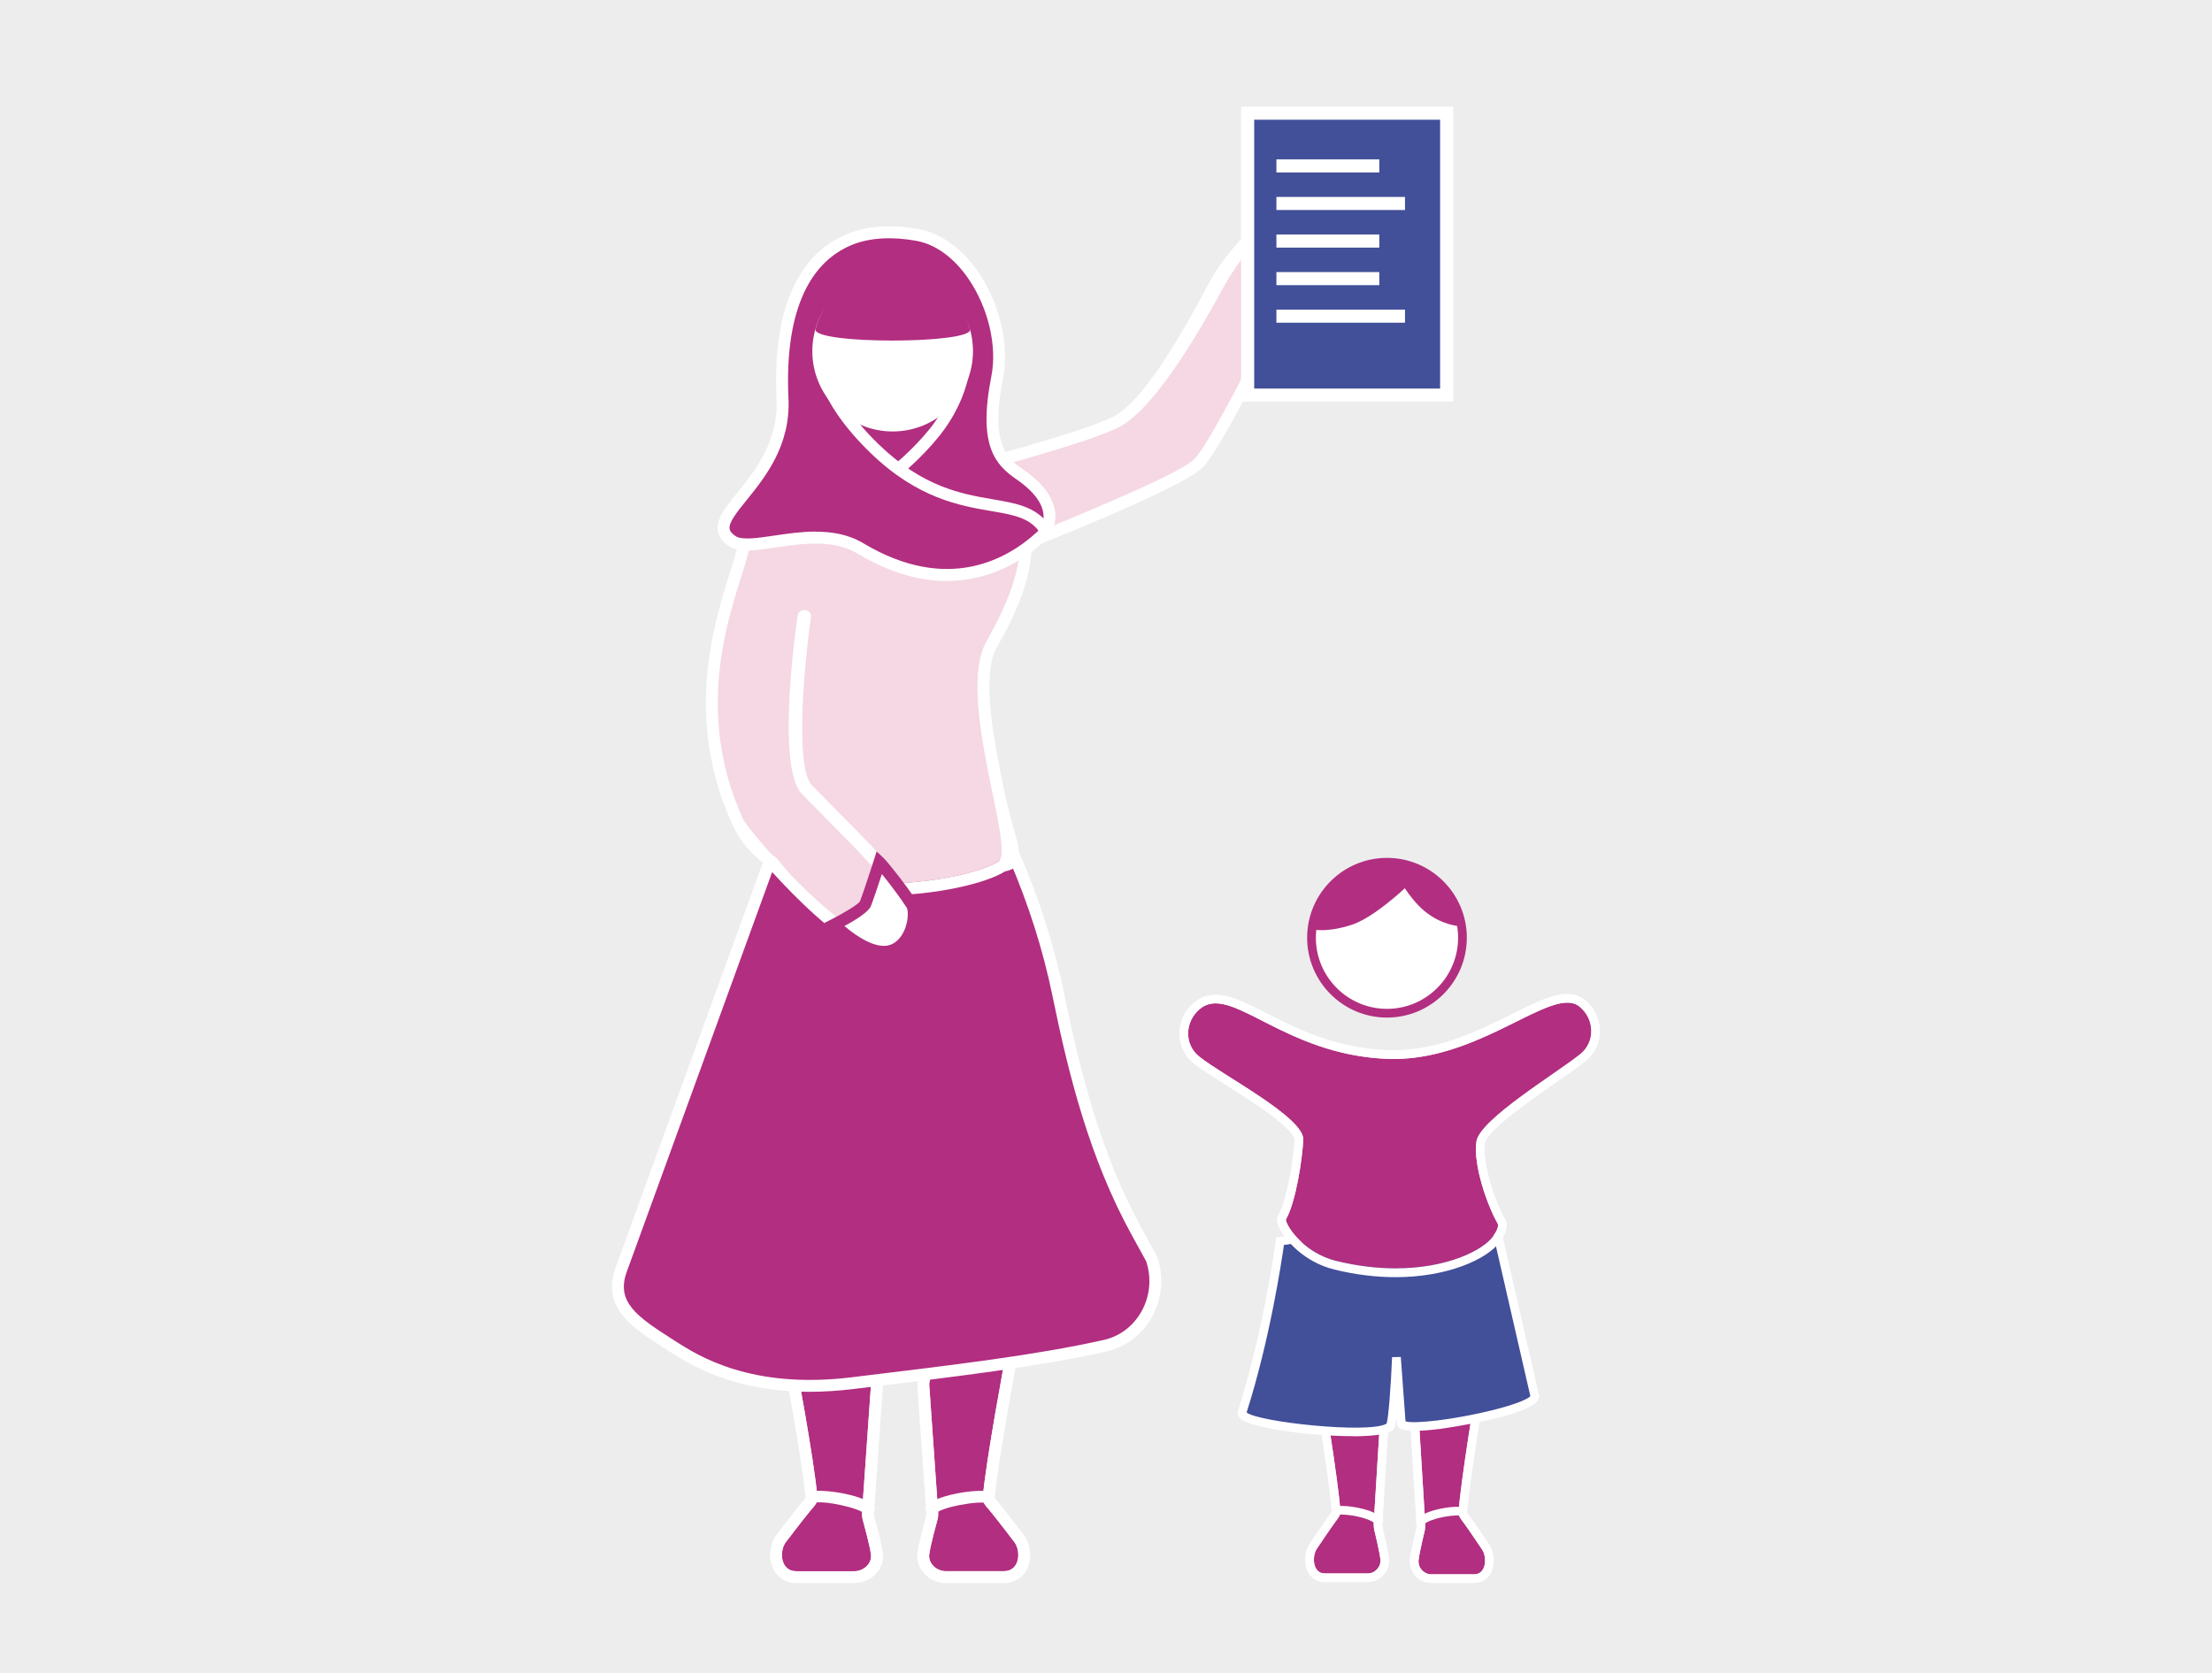 <?xml version="1.0" encoding="UTF-8"?>
<svg xmlns="http://www.w3.org/2000/svg" width="394" height="298" viewBox="0 0 394 298" fill="none">
  <rect width="394" height="298" fill="#EDEDED"></rect>
  <g clip-path="url(#clip0_838_3)">
    <path d="M235.716 247.734C235.716 247.734 238.357 263.713 238.737 269.112C238.799 269.943 238.372 270.371 237.766 271.194C236.959 272.29 234.683 275.684 234.683 275.684C233.595 277.044 233.743 280.283 235.926 280.283H243.654C244.874 280.283 246.008 279.149 245.868 277.766C245.728 276.415 244.765 272.476 244.765 272.476C244.687 272.095 244.656 271.699 244.679 271.311L245.86 252.115C245.86 250.647 244.765 249.497 243.475 249.606L237.751 245.224C236.594 245.325 235.7 246.421 235.7 247.734H235.716Z" fill="#B22E80"></path>
    <path d="M237.766 245.224L243.491 249.606C243.545 249.606 243.607 249.606 243.662 249.606C244.874 249.606 245.876 250.724 245.876 252.123L244.695 271.318C244.672 271.707 244.695 272.103 244.78 272.484C244.78 272.484 245.744 276.422 245.883 277.774C246.023 279.157 244.889 280.291 243.67 280.291H235.941C233.759 280.291 233.611 277.052 234.698 275.692C234.698 275.692 236.974 272.29 237.782 271.202C238.396 270.371 238.815 269.951 238.753 269.12C238.372 263.721 235.731 247.741 235.731 247.741C235.731 246.428 236.625 245.333 237.782 245.232M238.233 243.624L237.634 243.678C235.654 243.849 234.162 245.589 234.162 247.734V247.858L234.186 247.982C234.209 248.137 236.827 263.954 237.192 269.213C237.192 269.322 237.199 269.361 236.757 269.951C236.679 270.052 236.601 270.153 236.516 270.27C235.747 271.318 233.72 274.333 233.425 274.768C232.391 276.112 232.166 278.357 232.912 279.91C233.502 281.13 234.597 281.829 235.926 281.829H243.654C244.695 281.829 245.712 281.371 246.435 280.563C247.165 279.755 247.522 278.675 247.413 277.603C247.274 276.22 246.411 272.662 246.287 272.134C246.241 271.893 246.225 271.653 246.241 271.404L247.421 252.208V252.162V252.115C247.421 250.01 245.93 248.27 244.027 248.068L238.699 243.989L238.217 243.624H238.233Z" fill="white"></path>
    <path d="M245.037 271.567C245.014 271.52 244.804 271.116 243.483 270.627C241.332 269.835 238.559 269.656 238.062 269.905L237.262 268.576C238.334 267.924 241.542 268.39 243.445 268.98C245.091 269.493 246.101 270.153 246.45 270.938L245.029 271.567H245.037Z" fill="white"></path>
    <path d="M262.824 247.889C262.824 247.889 260.183 263.868 259.802 269.268C259.74 270.099 260.167 270.526 260.773 271.349C261.581 272.445 263.857 275.84 263.857 275.84C264.944 277.199 264.797 280.439 262.614 280.439H254.886C253.666 280.439 252.532 279.304 252.672 277.922C252.812 276.57 253.775 272.631 253.775 272.631C253.853 272.251 253.884 271.854 253.86 271.466L252.68 252.27C252.68 250.802 253.775 249.652 255.064 249.761L260.789 245.38C261.946 245.481 262.839 246.576 262.839 247.889H262.824Z" fill="#B22E80"></path>
    <path d="M260.781 245.38C261.939 245.481 262.832 246.576 262.832 247.889C262.832 247.889 260.191 263.868 259.81 269.267C259.748 270.099 260.176 270.526 260.781 271.349C261.589 272.445 263.865 275.84 263.865 275.84C264.952 277.199 264.805 280.438 262.622 280.438H254.894C253.674 280.438 252.54 279.304 252.68 277.922C252.82 276.57 253.783 272.631 253.783 272.631C253.861 272.251 253.892 271.854 253.868 271.466L252.688 252.27C252.688 250.872 253.69 249.753 254.902 249.753C254.956 249.753 255.018 249.753 255.072 249.753L260.797 245.372M260.315 243.779L259.834 244.144L254.505 248.223C252.602 248.425 251.111 250.165 251.111 252.27V252.363L252.299 271.559C252.315 271.808 252.299 272.049 252.253 272.289C252.121 272.825 251.266 276.376 251.127 277.758C251.018 278.83 251.375 279.91 252.105 280.718C252.835 281.526 253.845 281.984 254.886 281.984H262.614C263.943 281.984 265.038 281.285 265.628 280.066C266.374 278.512 266.149 276.267 265.116 274.923C264.828 274.488 262.801 271.474 262.024 270.425C261.939 270.316 261.861 270.207 261.783 270.106C261.341 269.516 261.341 269.477 261.348 269.368C261.721 264.109 264.331 248.293 264.354 248.137L264.378 248.013V247.889C264.378 245.745 262.886 244.005 260.906 243.834L260.308 243.779H260.315Z" fill="white"></path>
    <path d="M253.503 271.722L252.082 271.093C252.432 270.308 253.441 269.648 255.088 269.135C256.991 268.545 260.207 268.079 261.271 268.731L260.471 270.06C259.974 269.819 257.201 269.998 255.049 270.782C253.729 271.264 253.519 271.676 253.496 271.722H253.503Z" fill="white"></path>
    <path d="M228.011 221.088C228.011 221.088 225.952 236.935 221.253 251.579C220.469 254.026 244.454 256.411 247.561 254.166C248.245 253.669 248.734 241.791 248.734 241.791L249.596 253.537C250.148 255.65 273.403 251.346 273.403 248.759L265.807 215.658L228.011 221.088Z" fill="#424F99"></path>
    <path d="M240.99 255.836C238.388 255.836 235.817 255.657 234.59 255.556C229.541 255.152 223.001 254.197 221.152 252.861C220.321 252.262 220.43 251.594 220.507 251.338C225.129 236.935 227.218 221.142 227.234 220.987L227.312 220.404L266.397 214.788L274.172 248.759C274.172 252.13 256.789 254.5 256.618 254.523C249.285 255.455 248.998 254.337 248.843 253.738L248.819 253.599L248.742 252.55C248.462 254.476 248.198 254.671 248.012 254.803C246.877 255.618 243.91 255.852 240.982 255.852L240.99 255.836ZM222.053 251.61C224.01 253.296 243.794 255.463 246.978 253.606C247.328 252.542 247.747 246.856 247.957 241.752L249.511 241.728L250.349 253.187C251.771 253.7 259.103 252.899 265.993 251.167C270.521 250.033 272.238 249.109 272.587 248.712L265.201 216.528L228.694 221.771C228.267 224.762 226.17 238.699 222.045 251.61H222.053Z" fill="white"></path>
    <path d="M281.357 179.325C276.51 175.324 263.6 189.315 247.009 188.616C228.376 187.831 219.241 175.114 213.703 179.744C211.031 181.982 210.876 186.021 213.587 188.204C217.734 191.552 232.314 199.057 232.135 203.026C231.98 206.475 230.799 214.189 229.059 217.196C228.779 217.685 231.669 223.069 238.093 224.638C252.928 228.258 263.562 223.558 265.938 220.257C266.645 219.27 267.026 218.392 266.746 217.903C264.999 214.896 262.358 207.563 262.987 203.337C263.569 199.414 277.333 191.133 281.481 187.785C284.192 185.594 284.052 181.539 281.364 179.325H281.357Z" fill="#B22E80"></path>
    <path d="M279.159 178.602C280.014 178.602 280.752 178.82 281.357 179.325C284.045 181.547 284.185 185.602 281.474 187.785C277.326 191.133 263.562 199.414 262.98 203.337C262.351 207.563 264.992 214.896 266.739 217.903C267.019 218.392 266.638 219.27 265.931 220.257C264.16 222.711 257.815 225.943 248.571 225.943C245.395 225.943 241.876 225.562 238.086 224.638C231.662 223.069 228.773 217.685 229.06 217.196C230.808 214.189 231.98 206.468 232.136 203.026C232.314 199.064 217.743 191.552 213.587 188.204C210.877 186.013 211.032 181.974 213.704 179.744C214.551 179.037 215.483 178.734 216.523 178.734C222.263 178.734 231.227 187.955 247.01 188.624C247.414 188.639 247.818 188.647 248.214 188.647C262.164 188.647 273.373 178.61 279.159 178.61M279.159 177.049C276.526 177.049 273.357 178.626 269.334 180.622C263.539 183.504 256.331 187.085 248.214 187.085C247.834 187.085 247.453 187.078 247.072 187.062C237.728 186.666 230.963 183.217 225.526 180.451C221.937 178.626 219.11 177.181 216.516 177.181C215.071 177.181 213.789 177.639 212.702 178.556C211.009 179.97 210.045 182.02 210.069 184.18C210.084 186.223 211.009 188.134 212.609 189.424C213.906 190.472 216.05 191.832 218.535 193.401C221.355 195.188 224.547 197.208 226.986 199.095C230.582 201.892 230.582 202.917 230.582 202.964C230.411 206.639 229.184 213.886 227.708 216.427C227.242 217.235 227.615 218.12 227.755 218.454C228.765 220.824 232.252 224.832 237.713 226.161C241.387 227.054 245.037 227.512 248.571 227.512C257.799 227.512 264.922 224.327 267.19 221.181C267.632 220.567 268.984 218.695 268.083 217.141C266.273 214.019 263.982 207.182 264.518 203.586C264.844 201.372 273.334 195.475 277.412 192.64C279.493 191.195 281.295 189.944 282.445 189.012C284.053 187.715 284.977 185.796 284.992 183.737C285.008 181.585 284.037 179.542 282.344 178.144C281.482 177.429 280.41 177.064 279.159 177.064V177.049Z" fill="white"></path>
    <path d="M247.049 180.49C254.474 180.49 260.494 174.47 260.494 167.043C260.494 159.616 254.474 153.596 247.049 153.596C239.623 153.596 233.604 159.616 233.604 167.043C233.604 174.47 239.623 180.49 247.049 180.49Z" fill="white"></path>
    <path d="M247.048 181.267C239.211 181.267 232.826 174.889 232.826 167.043C232.826 159.197 239.203 152.819 247.048 152.819C254.893 152.819 261.27 159.197 261.27 167.043C261.27 174.889 254.893 181.267 247.048 181.267ZM247.048 154.373C240.065 154.373 234.38 160.059 234.38 167.043C234.38 174.027 240.065 179.713 247.048 179.713C254.031 179.713 259.717 174.027 259.717 167.043C259.717 160.059 254.031 154.373 247.048 154.373Z" fill="#B22E80"></path>
    <path d="M253.333 155.25C253.333 155.25 245.877 163.027 240.843 164.712C235.81 166.39 233.061 165.412 233.061 165.412C233.061 165.412 235.336 159.368 236.727 158.505C238.117 157.643 240.851 155.157 243.073 154.652C245.294 154.14 248.16 154.155 248.16 154.155L253.333 155.258V155.25Z" fill="#B22E80"></path>
    <path d="M248.812 155.872C248.812 155.872 250.831 159.88 253.736 162.296C256.843 164.883 260.059 164.992 260.059 164.992C260.059 164.992 258.171 158.979 257.092 158.226C256.012 157.48 253.884 155.188 252.19 154.885C250.497 154.582 248.33 154.885 248.33 154.885L248.812 155.864V155.872Z" fill="#B22E80"></path>
    <path d="M141.545 241.542C141.545 241.542 145.087 260.365 145.592 266.72C145.67 267.698 145.111 268.196 144.287 269.174C143.208 270.464 140.163 274.465 140.163 274.465C138.703 276.065 138.904 279.887 141.825 279.887H152.171C153.81 279.887 155.325 278.551 155.138 276.92C154.952 275.327 153.662 270.689 153.662 270.689C153.554 270.239 153.515 269.78 153.554 269.314L155.138 246.7C155.138 244.976 153.67 243.616 151.954 243.748L144.287 238.582C142.742 238.699 141.545 239.988 141.545 241.534V241.542Z" fill="#B22E80"></path>
    <path d="M144.287 238.582L151.953 243.748C152.031 243.748 152.108 243.741 152.178 243.741C153.802 243.741 155.138 245.053 155.138 246.708L153.553 269.322C153.522 269.78 153.553 270.246 153.662 270.697C153.662 270.697 154.951 275.335 155.138 276.927C155.324 278.551 153.81 279.895 152.171 279.895H141.825C138.904 279.895 138.71 276.073 140.162 274.472C140.162 274.472 143.207 270.472 144.287 269.182C145.102 268.203 145.669 267.706 145.592 266.727C145.087 260.373 141.545 241.55 141.545 241.55C141.545 239.996 142.741 238.714 144.287 238.598M144.862 236.415L144.131 236.469C141.498 236.671 139.432 238.893 139.432 241.534V241.729L139.471 241.923C139.51 242.109 142.974 260.598 143.487 266.821C143.394 266.96 143.176 267.217 142.997 267.427C142.896 267.543 142.788 267.667 142.679 267.807C141.646 269.042 138.951 272.569 138.547 273.113C137.149 274.721 136.768 277.308 137.646 279.297C138.391 280.982 139.96 281.992 141.848 281.992H152.194C153.67 281.992 155.13 281.34 156.101 280.244C157.002 279.235 157.414 277.96 157.258 276.663C157.064 275.001 155.922 270.829 155.736 270.161C155.681 269.928 155.666 269.695 155.681 269.454L157.266 246.848V246.77V246.693C157.266 244.036 155.223 241.853 152.621 241.628L145.483 236.811L144.869 236.399L144.862 236.415Z" fill="white"></path>
    <path d="M144.156 266.867C145.578 266.098 153.959 267.24 154.968 269.244L144.156 266.867Z" fill="#B22E80"></path>
    <path d="M154.028 269.718C153.538 268.747 146.377 267.054 144.652 267.807L143.658 265.935C145.165 265.127 149.903 265.787 152.505 266.603C154.362 267.186 155.48 267.893 155.923 268.763L154.035 269.718H154.028Z" fill="white"></path>
    <path d="M179.108 241.542C179.108 241.542 175.567 260.365 175.062 266.72C174.984 267.698 175.543 268.196 176.367 269.174C177.446 270.464 180.491 274.465 180.491 274.465C181.951 276.065 181.749 279.887 178.829 279.887H168.483C166.844 279.887 165.329 278.551 165.516 276.919C165.702 275.327 166.991 270.689 166.991 270.689C167.1 270.239 167.139 269.78 167.1 269.314L165.516 246.7C165.516 244.976 166.984 243.616 168.7 243.748L176.367 238.582C177.912 238.699 179.108 239.988 179.108 241.534V241.542Z" fill="#B22E80"></path>
    <path d="M176.366 238.582C177.912 238.699 179.108 239.988 179.108 241.534C179.108 241.534 175.566 260.357 175.061 266.712C174.984 267.691 175.543 268.188 176.366 269.167C177.446 270.456 180.491 274.457 180.491 274.457C181.951 276.057 181.749 279.879 178.828 279.879H168.482C166.843 279.879 165.329 278.543 165.515 276.912C165.702 275.319 166.991 270.681 166.991 270.681C167.1 270.231 167.139 269.773 167.1 269.306L165.515 246.693C165.515 245.046 166.859 243.725 168.475 243.725C168.552 243.725 168.622 243.725 168.7 243.733L176.366 238.567M175.791 236.415L175.178 236.827L168.04 241.643C165.445 241.861 163.395 244.051 163.395 246.708V246.856L164.987 269.47C165.003 269.703 164.987 269.943 164.933 270.176C164.746 270.845 163.604 275.024 163.41 276.679C163.263 277.976 163.674 279.25 164.568 280.26C165.538 281.355 166.999 282.008 168.475 282.008H178.821C180.7 282.008 182.269 280.998 183.023 279.312C183.9 277.316 183.52 274.737 182.122 273.128C181.71 272.592 179.015 269.058 177.99 267.823C177.881 267.691 177.772 267.566 177.671 267.442C177.492 267.232 177.267 266.976 177.182 266.836C177.694 260.59 181.159 242.125 181.197 241.938L181.236 241.744V241.55C181.236 238.909 179.17 236.679 176.537 236.485L175.807 236.43L175.791 236.415Z" fill="white"></path>
    <path d="M176.498 266.867C175.076 266.098 166.695 267.24 165.686 269.244L176.498 266.867Z" fill="#B22E80"></path>
    <path d="M166.626 269.718L164.738 268.763C165.181 267.893 166.3 267.186 168.156 266.603C170.758 265.787 175.496 265.127 177.003 265.935L175.993 267.799L176.498 266.867L176.009 267.807C174.649 267.217 167.255 268.491 166.634 269.718H166.626Z" fill="white"></path>
    <path d="M110.56 226.417L137.722 151.669L152.814 153.456C154.36 153.588 155.913 153.658 157.474 153.658H157.622C159.067 153.658 160.504 153.604 161.948 153.487L180.427 152.003C183.961 160.059 186.711 168.511 188.497 177.22C191.534 192.034 195.231 206.273 202.509 219.511L205.119 224.257C207.411 230.969 203.504 238.241 196.8 239.74C184.769 242.428 170.71 244.121 151.727 246.413C134.351 248.51 124.906 243.142 119.632 239.74C113.938 236.073 108.354 232.919 110.575 226.425L110.56 226.417Z" fill="#B22E80"></path>
    <path d="M144.216 247.928C130.391 247.928 122.654 242.94 119.05 240.618L118.188 240.066C112.782 236.601 107.189 233.02 109.566 226.067V226.052L137.024 150.519L152.947 152.407C154.43 152.531 155.961 152.601 157.483 152.601H157.631C159.036 152.601 160.466 152.547 161.871 152.43L180.241 150.069L181.406 151.576C185.049 159.88 187.791 168.433 189.547 177.01C192.389 190.853 196.032 205.52 203.45 218.998L206.13 223.908C207.349 227.466 206.992 231.381 205.167 234.651C203.419 237.774 200.452 240.004 197.042 240.765C184.987 243.453 171.138 245.131 151.976 247.438L151.859 247.454C149.133 247.78 146.593 247.928 144.232 247.928H144.216ZM111.562 226.767C109.823 231.878 113.38 234.473 119.33 238.287L120.2 238.846C124.231 241.441 133.661 247.524 151.595 245.356L151.712 245.341C170.812 243.034 184.614 241.371 196.576 238.699C199.442 238.062 201.834 236.252 203.318 233.618C204.84 230.899 205.143 227.652 204.157 224.685L201.594 220.023C194.044 206.297 190.339 191.443 187.473 177.437C185.795 169.249 183.201 161.077 179.767 153.122L162.042 154.543C160.582 154.66 159.099 154.722 157.638 154.722H157.491C155.914 154.722 154.314 154.652 152.745 154.52L138.453 152.827L111.562 226.767Z" fill="white"></path>
    <path d="M176.243 86.974C161.694 77.388 146.649 84.154 140.909 86.974C138.004 88.395 135.076 91.891 132.994 99.481C130.819 107.42 122.912 125.295 132.388 146.06C139.899 162.514 171.854 157.293 177.882 153.44C180.957 151.475 170.2 124.029 175.699 114.28C180.258 106.201 186.138 93.507 176.235 86.974H176.243Z" fill="#F5D8E3"></path>
    <path d="M159.768 82.017C164.957 82.017 170.635 83.284 176.243 86.974C186.146 93.499 180.274 106.193 175.707 114.28C170.2 124.037 180.965 151.475 177.889 153.44C175.039 155.258 166.401 157.387 157.29 157.387C147.123 157.387 136.357 154.738 132.396 146.06C122.912 125.295 130.827 107.42 133.002 99.481C135.083 91.891 138.012 88.403 140.917 86.974C144.443 85.241 151.488 82.017 159.776 82.017M159.768 79.897C151.48 79.897 144.505 82.849 139.977 85.07C135.969 87.044 132.932 91.697 130.951 98.914C130.687 99.862 130.345 100.972 129.942 102.254C127.106 111.258 121.832 128.014 130.47 146.93C134.167 155.033 143.697 159.5 157.29 159.5C166.704 159.5 175.738 157.325 179.031 155.219C183.754 154.303 180.748 149.976 178.891 140.949C177.113 132.287 174.666 120.425 177.555 115.313C180.608 109.898 189.905 93.437 177.408 85.203C172.064 81.676 166.13 79.897 159.768 79.897Z" fill="white"></path>
    <path d="M132.924 145.757C132.924 145.757 153.344 174.718 160.195 168.053C166.424 161.993 156.808 154.116 143.705 140.646C139.386 136.21 143.254 109.797 143.254 109.797" fill="#F5D8E3"></path>
    <path d="M157.671 170.189C157.5 170.189 157.329 170.189 157.15 170.166C148.381 169.397 132.124 149.292 130.469 146.938C130.097 146.41 130.531 143.256 131.075 142.906C131.075 142.906 132.023 145.532 132.396 146.06C136.73 152.205 150.913 167.323 157.375 167.89C158.191 167.96 158.82 167.758 159.341 167.253C163.768 162.949 158.68 157.433 147.69 146.356C146.144 144.802 144.52 143.155 142.835 141.423C138.268 136.723 141.67 112.4 142.074 109.642C142.167 109.013 142.773 108.578 143.433 108.663C144.093 108.749 144.552 109.331 144.458 109.953C142.998 119.958 141.74 136.925 144.598 139.861C146.276 141.586 147.899 143.225 149.437 144.779C160.195 155.616 167.302 162.778 161.057 168.845C160.148 169.723 158.991 170.181 157.671 170.181V170.189Z" fill="white"></path>
    <path d="M148.582 164.705C148.582 164.705 154.578 170.795 158.866 169.327C162.618 168.037 163.27 162.522 162.408 161.154C160.839 158.668 157.413 154.334 156.637 153.596C156.637 153.596 154.85 159.158 154.143 160.983C153.701 162.125 148.582 164.705 148.582 164.705Z" fill="white"></path>
    <path d="M157.46 170.609C152.97 170.609 148.061 165.683 147.828 165.45L146.811 164.417L148.108 163.765C150.275 162.669 152.83 161.123 153.18 160.564C153.848 158.832 155.611 153.332 155.634 153.277L156.147 151.669L157.366 152.834C158.267 153.689 161.732 158.101 163.301 160.595C163.984 161.683 163.969 163.936 163.254 165.963C162.485 168.154 161.048 169.707 159.207 170.337C158.64 170.531 158.05 170.616 157.46 170.616V170.609ZM150.407 164.953C152.457 166.717 156.054 169.171 158.524 168.325C160.163 167.765 160.939 166.157 161.266 165.256C161.887 163.485 161.701 162.009 161.522 161.722C160.434 159.997 158.407 157.332 157.079 155.701C156.489 157.503 155.603 160.176 155.137 161.372C154.733 162.413 152.566 163.796 150.415 164.953H150.407Z" fill="#B22E80"></path>
    <path d="M171.24 83.75C171.24 83.75 192.748 78.188 198.713 75.204C204.679 72.222 212.252 59.738 216.376 50.711C220.508 41.684 229.425 34.879 232.175 36.487C234.925 38.095 235.414 43.773 231.973 49.281C228.532 54.789 217.06 78.98 213.394 82.608C209.72 86.236 182.782 97.43 182.782 97.43" fill="#F5D8E3"></path>
    <path d="M171.24 83.75C171.24 83.75 192.748 78.188 198.713 75.204C204.679 72.222 212.252 59.738 216.376 50.711C220.508 41.684 229.425 34.879 232.175 36.487C234.925 38.095 235.414 43.773 231.973 49.281C228.532 54.789 217.06 78.98 213.394 82.608C209.72 86.236 182.782 97.43 182.782 97.43" fill="#F5D8E3"></path>
    <path d="M182.463 98.052L181.647 96.094C189.088 93.002 209.765 84.705 212.654 81.847C214.868 79.664 220.39 68.974 224.826 60.39C227.498 55.224 229.804 50.757 231.086 48.714C233.331 45.125 233.673 39.874 232.849 36.549C232.515 35.205 231.311 37.512 230.993 37.613C227.987 38.569 222.053 43.579 217.827 51.348C212.6 60.95 205.174 73.154 199.193 76.152C193.197 79.151 172.396 84.55 171.511 84.775L170.982 82.724C171.2 82.67 192.451 77.154 198.246 74.257C203.528 71.615 210.332 59.916 215.419 50.268C219.544 42.437 230.255 33.884 230.876 34.242C231.956 34.871 234.418 34.071 234.908 36.036C235.832 39.796 235.436 45.739 232.88 49.833C231.645 51.806 229.362 56.234 226.705 61.361C221.967 70.536 216.592 80.93 214.138 83.354C210.363 87.082 183.565 97.593 182.455 98.052H182.463Z" fill="white"></path>
    <path d="M177.625 67.211C179.536 57.516 173.112 43.603 163.387 41.862C161.244 41.474 156.086 40.744 151.426 42.624C142.882 46.073 138.672 55.978 139.386 71.033C140.101 86.088 123.898 92.07 130.454 96.397C134.05 98.774 145.359 92.963 153.243 97.679C171.776 108.772 183.683 97.112 185.478 95.496C187.272 93.88 188.693 89.351 181.687 84.534C178.433 82.297 175.201 79.485 177.625 67.203V67.211Z" fill="#B22E80"></path>
    <path d="M168.692 103.505C164.047 103.505 158.688 102.177 152.699 98.588C148.388 96.008 142.749 96.847 138.213 97.516C134.57 98.059 131.689 98.479 129.863 97.275C128.683 96.498 128.03 95.597 127.859 94.532C127.541 92.466 129.211 90.392 131.324 87.774C134.431 83.928 138.679 78.662 138.322 71.072C137.576 55.465 141.973 45.281 151.022 41.629C154.47 40.239 158.804 39.951 163.566 40.806C167.566 41.521 171.364 44.247 174.246 48.466C178.083 54.082 179.815 61.517 178.65 67.397C176.265 79.516 179.598 81.808 182.277 83.649C186.767 86.733 187.854 89.677 187.979 91.604C188.095 93.406 187.419 95.146 186.177 96.272L186.013 96.42C182.565 99.566 176.662 103.489 168.685 103.489L168.692 103.505ZM145.289 94.711C148.202 94.711 151.154 95.193 153.787 96.778C168.879 105.812 179.567 99.465 184.592 94.874L184.771 94.711C185.361 94.175 185.967 93.119 185.874 91.759C185.78 90.299 184.872 88.015 181.081 85.404C177.306 82.81 174.129 79.454 176.584 67.001C177.64 61.641 176.04 54.843 172.506 49.67C169.943 45.918 166.642 43.509 163.201 42.896C158.836 42.111 154.897 42.352 151.822 43.595C143.681 46.881 139.751 56.351 140.442 70.971C140.839 79.368 136.295 84.993 132.978 89.102C131.261 91.223 129.786 93.056 129.957 94.206C129.98 94.369 130.058 94.859 131.028 95.504C132.178 96.257 134.959 95.845 137.903 95.41C140.178 95.076 142.718 94.695 145.282 94.695L145.289 94.711Z" fill="white"></path>
    <path d="M158.999 76.859C166.901 76.859 173.306 70.453 173.306 62.55C173.306 54.647 166.901 48.24 158.999 48.24C151.097 48.24 144.691 54.647 144.691 62.55C144.691 70.453 151.097 76.859 158.999 76.859Z" fill="white"></path>
    <path d="M185.151 94.766C183.349 92.202 180.483 91.713 176.506 91.029C171.007 90.089 163.472 88.799 155.107 80.736C144.784 70.777 145.048 63.591 145.064 63.288L147.176 63.404L146.12 63.35L147.176 63.397C147.176 63.459 147.037 70.007 156.575 79.213C164.474 86.826 171.341 87.999 176.863 88.947C181.003 89.654 184.576 90.268 186.883 93.554L185.151 94.773V94.766Z" fill="white"></path>
    <path d="M160.412 84.589L159.1 82.926C159.1 82.926 162.455 80.254 165.477 76.549C171.193 69.518 170.828 63.016 170.828 62.954L172.941 62.806C172.964 63.101 173.399 70.171 167.123 77.892C163.946 81.792 160.56 84.488 160.42 84.597L160.412 84.589Z" fill="white"></path>
    <path d="M145.251 58.58C146.975 52.606 152.304 47.362 158.828 47.362C165.353 47.362 171.334 52.591 172.778 58.673C173.4 61.299 144.443 61.392 145.251 58.588V58.58Z" fill="#B22E80"></path>
    <path d="M257.675 20.165H222.232V70.388H257.675V20.165Z" fill="#424F99"></path>
    <path d="M258.839 71.553H221.066V19H258.839V71.553ZM223.397 69.223H256.509V21.331H223.397V69.223Z" fill="white"></path>
    <path d="M245.682 28.392H227.352V30.723H245.682V28.392Z" fill="white"></path>
    <path d="M250.257 35.081H227.352V37.411H250.257V35.081Z" fill="white"></path>
    <path d="M245.682 48.466H227.352V50.796H245.682V48.466Z" fill="white"></path>
    <path d="M250.257 55.154H227.352V57.485H250.257V55.154Z" fill="white"></path>
    <path d="M245.682 41.777H227.352V44.108H245.682V41.777Z" fill="white"></path>
  </g>
  <defs>
    <clipPath id="clip0_838_3">
      <rect width="176" height="263" fill="white" transform="translate(109 19)"></rect>
    </clipPath>
  </defs>
</svg>
